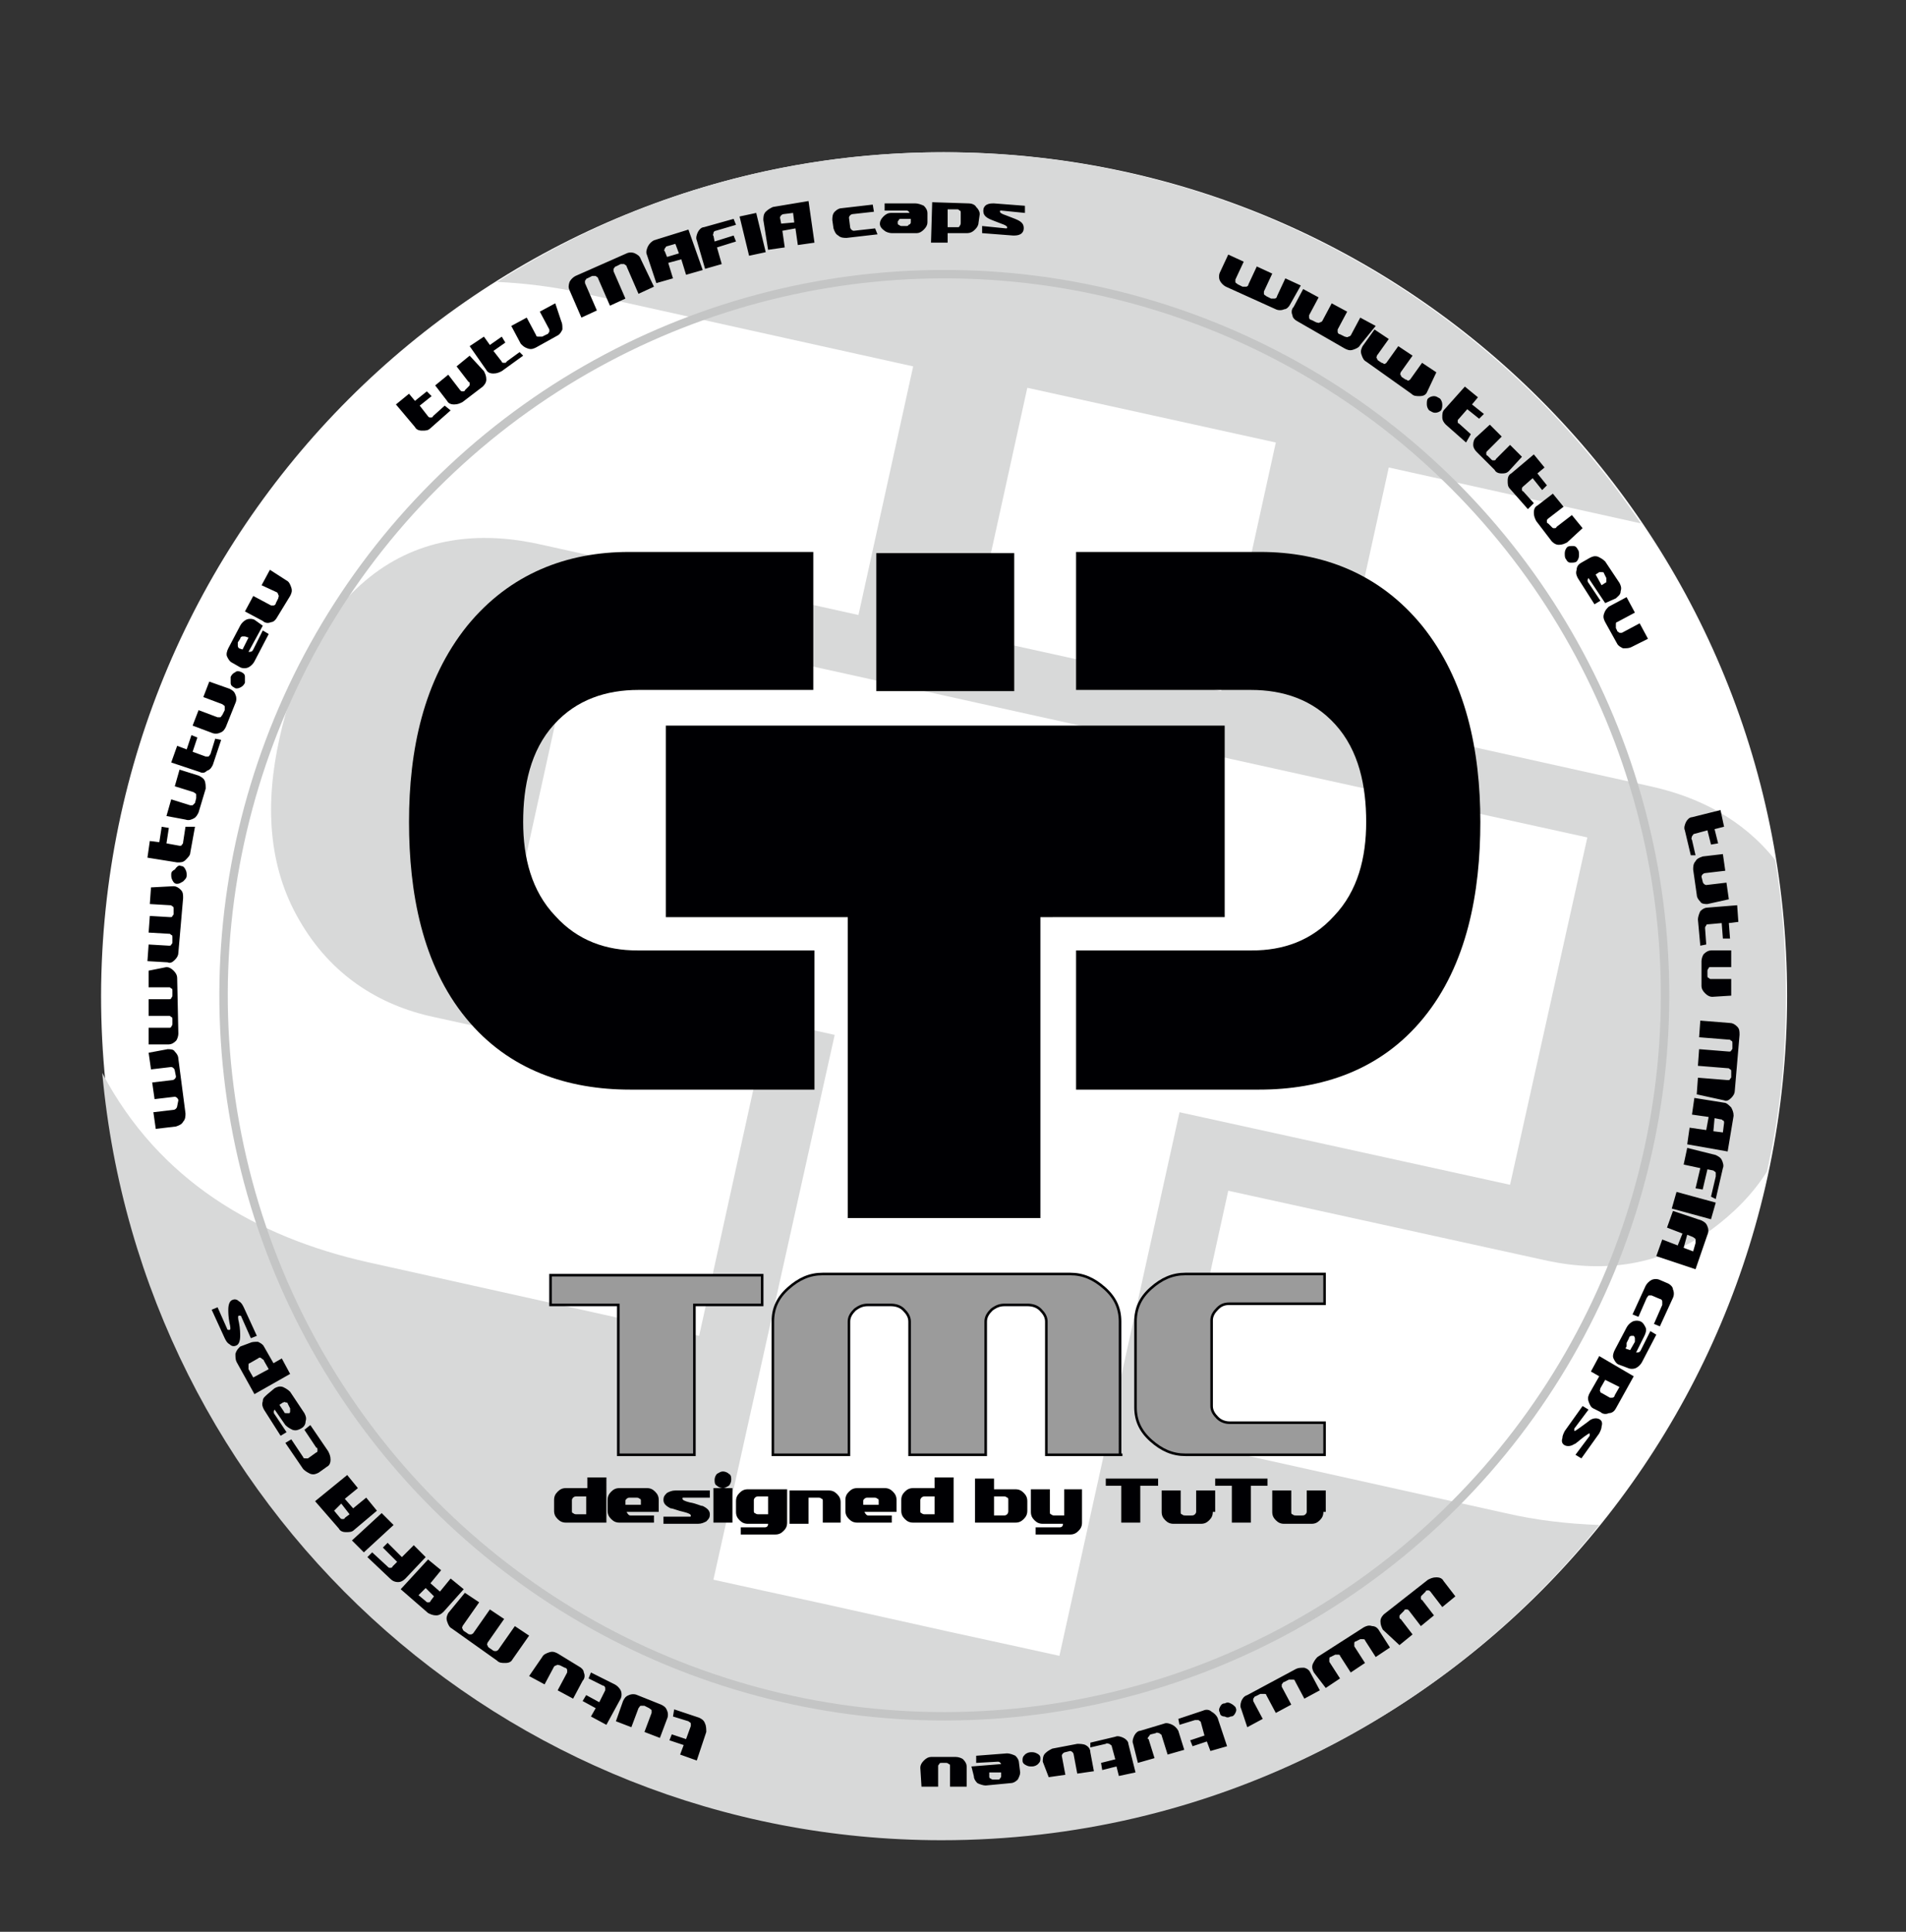 <?xml version="1.0" encoding="utf-8"?>
<!-- Generator: Adobe Illustrator 22.0.1, SVG Export Plug-In . SVG Version: 6.00 Build 0)  -->
<svg version="1.1" id="Layer_1" xmlns="http://www.w3.org/2000/svg" xmlns:xlink="http://www.w3.org/1999/xlink" x="0px" y="0px"
	 viewBox="0 0 160.3 162.4" style="enable-background:new 0 0 160.3 162.4;" xml:space="preserve">
<rect x="0" y="0" width="160.3" height="162.4" fill="#333333" stroke="none"/>
<style type="text/css">
	.st0{fill-rule:evenodd;clip-rule:evenodd;fill:#FFFFFF;}
	.st1{fill-rule:evenodd;clip-rule:evenodd;fill:#D8D9D9;}
	.st2{fill:#000003;}
	.st3{fill:none;stroke:#C4C5C5;stroke-width:0.709;stroke-miterlimit:22.926;}
	.st4{fill-rule:evenodd;clip-rule:evenodd;fill:#000003;}
	.st5{fill:#9B9B9B;}
	.st6{fill:none;stroke:#000003;stroke-width:0.216;stroke-miterlimit:22.926;}
</style>
<g>
	<path class="st0" d="M79.4,12.8c39.1,0,70.9,31.7,70.9,70.9c0,39.1-31.7,70.9-70.9,70.9c-39.1,0-70.9-31.7-70.9-70.9
		C8.6,44.5,40.3,12.8,79.4,12.8"/>
	<path class="st1" d="M107.3,37.2l-20.9-4.6l-4.6,20.9l20.9,4.6L107.3,37.2z M79.3,12.8c24.4,0,46,12.4,58.7,31.2l-21.2-4.7
		l-4.6,20.9l26.6,5.9c4.1,0.9,7.8,2.8,10.5,6.2c0.6,3.7,0.9,7.5,0.9,11.4c0,5.1-0.5,10-1.6,14.8c-1.2,1.9-2.8,3.5-4.7,4.9
		c-4.3,3-8.9,3.6-13.7,2.6l-26.9-5.9l-4.6,20.9l27.9,6.2c2.6,0.6,5.2,0.9,7.9,1c-13,16.2-32.9,26.5-55.3,26.5
		c-37,0-67.3-28.3-70.6-64.5c4.8,9.1,13,13.8,22.3,15.9l27.9,6.2l4.6-20.9l-26.9-5.9c-4.7-1-8.7-3.6-11.3-8.1
		c-2.7-4.6-2.9-9.9-1.7-15.3c1.2-5.5,3.6-10.6,8-13.9c4.3-3.2,9.3-3.5,14.1-2.4l26.6,5.9l4.6-20.9l-28-6.2c-2.3-0.5-4.7-0.8-7-0.9
		C52.8,16.7,65.6,12.8,79.3,12.8z M70.2,87l-27.9-6.2l6.4-29.1l4.1,0.9c25.5,5.6,51,11.3,76.6,16.9l4.1,0.9L127,99.6l-27.8-6.1
		l-10.1,45.7l-4.1-0.9c-7-1.5-13.9-3.1-20.9-4.6l-4.1-0.9L70.2,87z"/>
	<path class="st2" d="M108.5,25.6c-0.1,0.2-0.3,0.4-0.5,0.4c-0.2,0.1-0.5,0.1-0.7,0l-4.2-1.9c-0.2-0.1-0.4-0.3-0.5-0.5
		c-0.1-0.2-0.1-0.5,0-0.7l0.7-1.5l1.3,0.6l-0.7,1.5c0,0.1,0,0.2,0,0.2c0,0.1,0.1,0.1,0.2,0.2l0.4,0.2c0.1,0,0.2,0,0.3,0
		c0.1,0,0.2-0.1,0.2-0.2l0.7-1.5l1.3,0.6l-0.7,1.5c0,0.1,0,0.2,0,0.2c0,0.1,0.1,0.1,0.2,0.2l0.4,0.2c0.1,0,0.2,0,0.3,0
		c0.1,0,0.2-0.1,0.2-0.2l0.7-1.5l1.3,0.6L108.5,25.6z M86.1,19.2c0,0.2-0.1,0.4-0.3,0.5c-0.2,0.1-0.4,0.1-0.6,0.1l-2.6-0.2l0-0.6
		l2,0.2c0.1,0,0.1,0,0.1-0.1c0-0.1-0.2-0.2-0.5-0.3c-0.5-0.2-0.8-0.3-1-0.4c-0.4-0.2-0.5-0.4-0.5-0.7c0-0.2,0.1-0.4,0.3-0.5
		c0.2-0.1,0.4-0.1,0.6-0.1l2.6,0.2l0,0.6l-2-0.2c-0.1,0-0.1,0-0.1,0.1c0,0.1,0.2,0.2,0.5,0.3c0.5,0.2,0.8,0.3,1,0.4
		C86,18.7,86.1,18.9,86.1,19.2z M80.8,18.7l0-0.8c0-0.1,0-0.2-0.1-0.2c-0.1-0.1-0.1-0.1-0.2-0.1l-0.8,0l0,1.5l0.8,0
		c0.1,0,0.2,0,0.2-0.1C80.8,18.9,80.8,18.8,80.8,18.7z M82.3,18.7c0,0.2-0.1,0.4-0.3,0.6c-0.2,0.2-0.4,0.3-0.7,0.3l-1.6,0l0,0.8
		l-1.4,0l0.1-3.4l3.1,0.1c0.2,0,0.5,0.1,0.6,0.3c0.2,0.2,0.3,0.4,0.3,0.6L82.3,18.7z M76.6,18.7l0-0.3l-0.8,0c-0.1,0-0.2,0-0.2,0.1
		c-0.1,0.1-0.1,0.1-0.1,0.2c0,0.1,0,0.2,0.1,0.2c0.1,0.1,0.2,0.1,0.2,0.1l0.4,0c0.1,0,0.2,0,0.2-0.1C76.5,18.9,76.6,18.8,76.6,18.7z
		 M78,18.7c0,0.2-0.1,0.4-0.3,0.6c-0.2,0.2-0.4,0.3-0.6,0.3l-2.1,0c-0.2,0-0.5-0.1-0.6-0.2C74.1,19.2,74,19,74,18.8
		c0-0.2,0.1-0.4,0.3-0.6c0.2-0.2,0.4-0.3,0.6-0.3l1.6,0c-0.1-0.2-0.2-0.2-0.3-0.2l-1.8,0l0-0.6l2.6,0c0.2,0,0.5,0.1,0.7,0.2
		c0.2,0.2,0.3,0.4,0.3,0.6L78,18.7z M73.8,19.7L71.2,20c-0.2,0-0.5,0-0.7-0.2c-0.2-0.1-0.3-0.3-0.4-0.6L70,18.5c0-0.2,0-0.5,0.2-0.7
		c0.2-0.2,0.4-0.3,0.6-0.3l2.6-0.3l0.1,0.6l-1.8,0.2c-0.1,0-0.2,0.1-0.2,0.1c-0.1,0.1-0.1,0.2-0.1,0.2l0.1,0.8
		c0,0.1,0.1,0.2,0.1,0.2c0.1,0.1,0.2,0.1,0.2,0.1l1.8-0.2L73.8,19.7z M66.8,18.7l-0.1-0.8L65.9,18c-0.1,0-0.2,0.1-0.2,0.1
		c-0.1,0.1-0.1,0.2-0.1,0.2l0.1,0.5L66.8,18.7z M68.5,20.4l-1.4,0.2l-0.2-1.4l-1.1,0.2l0.2,1.4l-1.4,0.2l-0.4-2.5
		c0-0.2,0-0.5,0.2-0.7c0.2-0.2,0.4-0.3,0.6-0.4l3-0.5L68.5,20.4z M64.4,21.2L63,21.5l-0.8-3.3l1.4-0.3L64.4,21.2z M61.9,18.9
		l-1.7,0.5c-0.1,0-0.2,0.1-0.2,0.2c0,0.1-0.1,0.2,0,0.2l0.1,0.5l1.6-0.5l0.2,0.5l-1.6,0.5l0.4,1.4l-1.4,0.4l-0.7-2.4
		c-0.1-0.2,0-0.5,0.1-0.7c0.1-0.2,0.3-0.4,0.5-0.4l2.5-0.7L61.9,18.9z M57.1,21.3l-0.3-0.8l-0.7,0.2c-0.1,0-0.1,0.1-0.2,0.2
		c0,0.1-0.1,0.2,0,0.2l0.2,0.5L57.1,21.3z M59.1,22.7l-1.4,0.4l-0.4-1.3l-1.1,0.3l0.4,1.3l-1.4,0.4l-0.8-2.4c-0.1-0.2,0-0.5,0.1-0.7
		c0.1-0.2,0.3-0.4,0.5-0.5l2.9-0.9L59.1,22.7z M55,24.1l-1.3,0.6l-1-2.3c0-0.1-0.1-0.1-0.2-0.2c-0.1,0-0.2,0-0.3,0l-0.4,0.2
		c-0.1,0-0.1,0.1-0.2,0.2c0,0.1,0,0.2,0,0.2l1,2.3l-1.3,0.6l-1-2.3c0-0.1-0.1-0.1-0.2-0.2c-0.1,0-0.2,0-0.3,0l-0.4,0.2
		c-0.1,0-0.1,0.1-0.2,0.2c0,0.1,0,0.2,0,0.2l1,2.3l-1.3,0.6l-1-2.3c-0.1-0.2-0.1-0.4,0-0.7c0.1-0.2,0.3-0.4,0.5-0.5l4.3-1.9
		c0.2-0.1,0.5-0.1,0.7,0c0.2,0.1,0.4,0.2,0.5,0.5L55,24.1z M47.2,27c0.1,0.2,0.1,0.4,0.1,0.7c-0.1,0.2-0.2,0.4-0.4,0.5l-1.8,1
		c-0.2,0.1-0.4,0.2-0.7,0.1c-0.3-0.1-0.4-0.2-0.6-0.4l-0.8-1.5l1.3-0.7l0.8,1.5c0,0.1,0.1,0.1,0.2,0.1c0.1,0,0.2,0,0.3,0l0.4-0.2
		c0.1,0,0.1-0.1,0.2-0.2c0-0.1,0-0.2,0-0.2l-0.8-1.5l1.3-0.7L47.2,27z M44,29.9l-1.8,1.3c-0.2,0.1-0.4,0.2-0.7,0.2
		c-0.3,0-0.5-0.1-0.6-0.3l-1.4-2l1.2-0.8l0.5,0.7l1-0.7l0.3,0.5l-1,0.7l0.7,0.9c0,0.1,0.1,0.1,0.2,0.1c0.1,0,0.2,0,0.2-0.1l1.1-0.8
		L44,29.9z M40.7,31.2c0.1,0.2,0.2,0.4,0.2,0.7c0,0.3-0.2,0.5-0.3,0.6l-1.7,1.3c-0.2,0.1-0.4,0.2-0.7,0.2c-0.3,0-0.5-0.1-0.6-0.3
		l-1-1.3l1.1-0.9l1,1.3c0.1,0.1,0.1,0.1,0.2,0.1c0.1,0,0.2,0,0.2-0.1l0.3-0.3c0.1-0.1,0.1-0.1,0.1-0.2c0-0.1,0-0.2-0.1-0.2l-1-1.3
		l1.1-0.9L40.7,31.2z M37.9,34.5L36.2,36c-0.2,0.2-0.4,0.2-0.7,0.2c-0.3,0-0.5-0.1-0.6-0.3L33.3,34l1.1-0.9l0.5,0.6l1-0.8l0.4,0.4
		l-1,0.8L36,35c0.1,0.1,0.1,0.1,0.2,0.1c0.1,0,0.2,0,0.2-0.1l1-0.9L37.9,34.5z M24.1,48.8c0.2,0.1,0.3,0.3,0.4,0.6
		c0.1,0.3,0,0.5-0.1,0.7l-1.1,1.8c-0.1,0.2-0.3,0.4-0.5,0.4c-0.2,0.1-0.5,0.1-0.7-0.1l-1.5-0.8l0.7-1.3l1.5,0.8c0.1,0,0.2,0,0.2,0
		c0.1,0,0.2-0.1,0.2-0.2l0.2-0.4c0-0.1,0.1-0.2,0-0.3c0-0.1-0.1-0.2-0.1-0.2L22,49.2l0.7-1.3L24.1,48.8z M20.9,53.6l-0.3-0.1
		c-0.1,0-0.2,0-0.2,0c-0.1,0-0.2,0.1-0.2,0.2L20,54c0,0.1,0,0.2,0,0.3c0,0.1,0.1,0.2,0.1,0.2l0.3,0.1L20.9,53.6z M22.1,52.6
		l-1.2,2.2c0.2,0,0.3,0,0.4-0.2l0.8-1.6l0.5,0.3l-1.2,2.3c-0.1,0.2-0.3,0.4-0.5,0.5c-0.2,0.1-0.5,0.1-0.7,0l-0.7-0.4
		c-0.2-0.1-0.3-0.3-0.4-0.5c-0.1-0.2,0-0.5,0.1-0.7l1-1.9c0.1-0.2,0.3-0.4,0.5-0.5c0.2-0.1,0.5-0.1,0.7,0L22.1,52.6z M20.3,56.5
		c0.2,0.1,0.3,0.2,0.3,0.4c0,0.2,0,0.4,0,0.5c-0.1,0.2-0.2,0.3-0.4,0.4c-0.2,0.1-0.4,0.1-0.5,0c-0.2-0.1-0.3-0.2-0.3-0.4
		c0-0.2,0-0.4,0-0.5c0.1-0.2,0.2-0.3,0.4-0.4C19.9,56.4,20.1,56.4,20.3,56.5z M19.3,57.9c0.2,0.1,0.4,0.2,0.5,0.5
		c0.1,0.2,0.1,0.5,0,0.7l-0.8,2c-0.1,0.2-0.2,0.4-0.5,0.5c-0.2,0.1-0.5,0.1-0.7,0l-1.6-0.6l0.5-1.3l1.6,0.6c0.1,0,0.2,0,0.2,0
		c0.1,0,0.1-0.1,0.2-0.2l0.2-0.4c0-0.1,0-0.2,0-0.3c0-0.1-0.1-0.1-0.2-0.2l-1.6-0.6l0.5-1.3L19.3,57.9z M18.6,62.2l-0.7,2.1
		c-0.1,0.2-0.2,0.4-0.5,0.5C17.2,65,17,65,16.8,64.9l-2.4-0.8l0.5-1.4l0.8,0.3l0.4-1.2l0.5,0.2l-0.4,1.2l1.1,0.4c0.1,0,0.2,0,0.2,0
		c0.1,0,0.1-0.1,0.2-0.2l0.4-1.3L18.6,62.2z M16.7,65.2c0.2,0.1,0.4,0.2,0.5,0.4c0.1,0.2,0.1,0.5,0.1,0.7l-0.6,2
		c-0.1,0.2-0.2,0.4-0.4,0.5c-0.2,0.1-0.4,0.2-0.7,0.1L14,68.6l0.4-1.4l1.6,0.5c0.1,0,0.2,0,0.2,0c0.1-0.1,0.1-0.1,0.2-0.2l0.1-0.4
		c0-0.1,0-0.2,0-0.3c0-0.1-0.1-0.1-0.2-0.2l-1.6-0.5l0.4-1.4L16.7,65.2z M16.4,69.5l-0.4,2.2c0,0.2-0.2,0.4-0.4,0.6
		c-0.2,0.2-0.4,0.2-0.7,0.2l-2.5-0.4l0.2-1.4l0.8,0.1l0.2-1.3l0.6,0.1l-0.2,1.3l1.1,0.2c0.1,0,0.2,0,0.2-0.1
		c0.1-0.1,0.1-0.1,0.1-0.2l0.2-1.3L16.4,69.5z M15.2,72.8c0.2,0,0.3,0.1,0.4,0.3c0.1,0.2,0.1,0.3,0.1,0.5c0,0.2-0.1,0.3-0.3,0.5
		c-0.2,0.1-0.3,0.2-0.5,0.2c-0.2,0-0.3-0.1-0.4-0.3c-0.1-0.2-0.1-0.3-0.1-0.5c0-0.2,0.1-0.3,0.3-0.4C14.9,72.8,15.1,72.7,15.2,72.8z
		 M14.6,74.5c0.2,0,0.4,0.1,0.6,0.3c0.2,0.2,0.2,0.4,0.2,0.7L15,80.1c0,0.2-0.1,0.4-0.3,0.6c-0.2,0.2-0.4,0.3-0.6,0.2l-1.7-0.1
		l0.1-1.4l1.7,0.1c0.1,0,0.2,0,0.2-0.1c0.1-0.1,0.1-0.1,0.1-0.2l0-0.4c0-0.1,0-0.2-0.1-0.2c-0.1-0.1-0.1-0.1-0.2-0.1l-1.7-0.1
		l0.1-1.4l1.7,0.1c0.1,0,0.2,0,0.2-0.1c0.1-0.1,0.1-0.1,0.1-0.2l0-0.4c0-0.1,0-0.2-0.1-0.2c-0.1-0.1-0.1-0.1-0.2-0.1l-1.7-0.1
		l0.1-1.4L14.6,74.5z M14,81.3c0.2,0,0.4,0.1,0.6,0.3c0.2,0.2,0.3,0.4,0.3,0.6l0.1,4.7c0,0.2-0.1,0.5-0.2,0.6
		c-0.2,0.2-0.4,0.3-0.6,0.3l-1.7,0l0-1.4l1.7,0c0.1,0,0.2,0,0.2-0.1c0.1-0.1,0.1-0.2,0.1-0.2l0-0.4c0-0.1,0-0.2-0.1-0.2
		c-0.1-0.1-0.1-0.1-0.2-0.1l-1.7,0l0-1.4l1.7,0c0.1,0,0.2,0,0.2-0.1c0.1-0.1,0.1-0.2,0.1-0.2l0-0.4c0-0.1,0-0.2-0.1-0.2
		c-0.1-0.1-0.1-0.1-0.2-0.1l-1.7,0l0-1.4L14,81.3z M14.1,88.2c0.2,0,0.5,0,0.6,0.2c0.2,0.2,0.3,0.4,0.3,0.6l0.6,4.6
		c0,0.2,0,0.5-0.2,0.7c-0.1,0.2-0.3,0.3-0.6,0.4l-1.7,0.2l-0.2-1.4l1.7-0.2c0.1,0,0.2-0.1,0.2-0.1c0.1-0.1,0.1-0.2,0.1-0.2L15,92.5
		c0-0.1-0.1-0.2-0.1-0.2c-0.1-0.1-0.2-0.1-0.2-0.1L13,92.4L12.8,91l1.7-0.2c0.1,0,0.2-0.1,0.2-0.1c0.1-0.1,0.1-0.2,0.1-0.2L14.7,90
		c0-0.1-0.1-0.2-0.1-0.2c-0.1-0.1-0.2-0.1-0.2-0.1l-1.7,0.2l-0.2-1.4L14.1,88.2z M19.5,109.3c0.2-0.1,0.4-0.1,0.6,0.1
		c0.2,0.1,0.3,0.3,0.4,0.5l1.1,2.4l-0.5,0.2l-0.8-1.8c0-0.1-0.1-0.1-0.2-0.1c-0.1,0-0.1,0.2,0,0.6c0.1,0.5,0.1,0.9,0.1,1.1
		c0,0.4-0.1,0.7-0.3,0.8c-0.2,0.1-0.4,0.1-0.6-0.1c-0.2-0.1-0.3-0.3-0.4-0.5l-1.1-2.4l0.5-0.2l0.8,1.8c0,0.1,0.1,0.1,0.2,0.1
		c0.1,0,0.1-0.2,0-0.6c-0.1-0.5-0.1-0.9-0.1-1.1C19.2,109.7,19.3,109.4,19.5,109.3z M21.7,114.2l-0.7,0.4c-0.1,0-0.1,0.1-0.1,0.2
		c0,0.1,0,0.2,0,0.3l0.4,0.7l1.3-0.7l-0.4-0.7c0-0.1-0.1-0.1-0.2-0.2C21.9,114.1,21.8,114.1,21.7,114.2z M21,112.9
		c0.2-0.1,0.4-0.1,0.7-0.1c0.2,0.1,0.4,0.2,0.5,0.4l0.8,1.4l0.7-0.4l0.7,1.3l-3,1.7l-1.5-2.7c-0.1-0.2-0.1-0.4-0.1-0.7
		c0.1-0.3,0.2-0.4,0.4-0.6L21,112.9z M23.8,117.9l-0.3,0.2l0.4,0.6c0,0.1,0.1,0.1,0.2,0.1c0.1,0,0.2,0,0.2,0c0.1,0,0.1-0.1,0.1-0.2
		c0-0.1,0-0.2,0-0.2l-0.2-0.4c0-0.1-0.1-0.1-0.2-0.1C24,117.8,23.9,117.9,23.8,117.9z M23.1,116.7c0.2-0.1,0.4-0.2,0.7-0.1
		c0.2,0.1,0.4,0.2,0.6,0.4l1.2,1.8c0.1,0.2,0.2,0.4,0.1,0.7c0,0.3-0.2,0.5-0.4,0.6c-0.2,0.1-0.4,0.2-0.7,0.1
		c-0.2-0.1-0.4-0.2-0.6-0.4l-0.9-1.3c-0.1,0.1-0.1,0.3,0,0.4l1,1.5l-0.5,0.3l-1.4-2.2c-0.1-0.2-0.2-0.4-0.1-0.7
		c0-0.3,0.2-0.4,0.4-0.6L23.1,116.7z M26.1,119.8l1.5,2.2c0.1,0.2,0.2,0.4,0.2,0.7c0,0.3-0.1,0.5-0.3,0.6l-0.7,0.5
		c-0.2,0.1-0.4,0.2-0.7,0.1c-0.2-0.1-0.4-0.2-0.6-0.4l-1.5-2.2l0.5-0.3l1,1.5c0,0.1,0.1,0.1,0.2,0.1c0.1,0,0.2,0,0.2,0l0.7-0.5
		c0.1,0,0.1-0.1,0.1-0.2c0-0.1,0-0.2-0.1-0.2l-1-1.5L26.1,119.8z M28.7,126.4l-0.6,0.6l0.5,0.6c0.1,0.1,0.1,0.1,0.2,0.1
		c0.1,0,0.2,0,0.2-0.1l0.4-0.3L28.7,126.4z M29.2,124l0.9,1.1l-1.1,0.9l0.7,0.8l1.1-0.9l0.9,1.1l-1.9,1.6c-0.2,0.2-0.4,0.2-0.7,0.2
		c-0.3,0-0.5-0.1-0.6-0.3l-2-2.3L29.2,124z M32.1,127.2l1,1l-2.5,2.3l-1-1L32.1,127.2z M31.3,130.5l1.3,1.2c0.1,0.1,0.1,0.1,0.2,0.1
		c0.1,0,0.2,0,0.2-0.1l0.4-0.4l-1.2-1.2l0.4-0.4l1.2,1.2l1-1l1,1l-1.7,1.8c-0.2,0.2-0.4,0.3-0.6,0.3c-0.3,0-0.5-0.1-0.7-0.3
		l-1.9-1.8L31.3,130.5z M35.8,133.5l-0.6,0.6l0.6,0.5c0.1,0.1,0.1,0.1,0.2,0.1c0.1,0,0.2,0,0.2-0.1l0.3-0.4L35.8,133.5z M36,131.1
		l1.1,0.9l-0.9,1.1l0.8,0.7l0.9-1.1l1.1,0.9l-1.7,1.9c-0.2,0.2-0.4,0.3-0.6,0.3c-0.3,0-0.5-0.1-0.7-0.2l-2.3-2L36,131.1z
		 M39.1,133.9l1.2,0.8l-1.4,2c0,0.1-0.1,0.2,0,0.2c0,0.1,0.1,0.2,0.1,0.2l0.3,0.2c0.1,0.1,0.2,0.1,0.3,0.1c0.1,0,0.2-0.1,0.2-0.1
		l1.4-2l1.2,0.8l-1.4,2c0,0.1-0.1,0.2,0,0.2c0,0.1,0.1,0.2,0.1,0.2l0.3,0.2c0.1,0.1,0.2,0.1,0.3,0.1c0.1,0,0.2-0.1,0.2-0.1l1.4-2
		l1.2,0.8l-1.4,2c-0.1,0.2-0.3,0.3-0.6,0.3c-0.3,0-0.5,0-0.7-0.2l-3.8-2.7c-0.2-0.1-0.3-0.3-0.4-0.6c-0.1-0.3,0-0.5,0.1-0.7
		L39.1,133.9z M45.6,139.3c0.1-0.2,0.3-0.3,0.6-0.4c0.3-0.1,0.5,0,0.7,0.1l1.8,1.1c0.2,0.1,0.4,0.3,0.4,0.5c0.1,0.2,0.1,0.5-0.1,0.7
		l-0.8,1.5l-1.3-0.7l0.8-1.5c0-0.1,0-0.2,0-0.2c0-0.1-0.1-0.2-0.2-0.2l-0.4-0.2c-0.1,0-0.2-0.1-0.3,0c-0.1,0-0.2,0.1-0.2,0.1
		l-0.8,1.5l-1.3-0.7L45.6,139.3z M49.7,140.6l2,1c0.2,0.1,0.4,0.3,0.5,0.5c0.1,0.2,0.1,0.5,0,0.7l-1.2,2.2l-1.3-0.7l0.4-0.7
		l-1.1-0.6l0.3-0.5l1.1,0.6l0.5-1c0-0.1,0-0.2,0-0.2c0-0.1-0.1-0.2-0.2-0.2l-1.2-0.6L49.7,140.6z M52.4,143c0.1-0.2,0.2-0.4,0.5-0.5
		c0.2-0.1,0.5-0.1,0.7,0l2,0.8c0.2,0.1,0.4,0.2,0.5,0.5c0.1,0.2,0.1,0.5,0,0.7l-0.6,1.6l-1.3-0.5l0.6-1.6c0-0.1,0-0.2,0-0.2
		c0-0.1-0.1-0.1-0.2-0.2l-0.4-0.2c-0.1,0-0.2,0-0.3,0c-0.1,0-0.1,0.1-0.2,0.2l-0.6,1.6l-1.3-0.5L52.4,143z M56.7,143.7l2.1,0.7
		c0.2,0.1,0.4,0.2,0.5,0.5c0.1,0.2,0.1,0.5,0.1,0.7l-0.8,2.4l-1.4-0.5l0.3-0.8l-1.2-0.4l0.2-0.5l1.2,0.4l0.4-1.1c0-0.1,0-0.2,0-0.2
		c0-0.1-0.1-0.1-0.2-0.2l-1.3-0.4L56.7,143.7z M77.4,148.6c0-0.2,0.1-0.4,0.3-0.6c0.2-0.2,0.4-0.3,0.6-0.3l2.1,0
		c0.2,0,0.5,0.1,0.6,0.2c0.2,0.2,0.3,0.4,0.3,0.6l0,1.7l-1.4,0l0-1.7c0-0.1,0-0.2-0.1-0.2c-0.1-0.1-0.2-0.1-0.2-0.1l-0.4,0
		c-0.1,0-0.2,0-0.2,0.1c-0.1,0.1-0.1,0.1-0.1,0.2l0,1.7l-1.4,0L77.4,148.6z M83.2,149l0,0.3c0,0.1,0,0.2,0.1,0.2
		c0.1,0.1,0.2,0.1,0.2,0.1l0.4,0c0.1,0,0.2,0,0.2-0.1c0.1-0.1,0.1-0.1,0.1-0.2l0-0.3L83.2,149z M81.7,148.5l2.5-0.2
		c-0.1-0.2-0.2-0.2-0.3-0.2l-1.8,0.1l0-0.6l2.6-0.2c0.2,0,0.5,0.1,0.7,0.2c0.2,0.2,0.3,0.4,0.3,0.6l0.1,0.8c0,0.2-0.1,0.4-0.2,0.6
		c-0.2,0.2-0.4,0.3-0.6,0.3l-2.1,0.2c-0.2,0-0.5-0.1-0.7-0.2c-0.2-0.2-0.3-0.4-0.3-0.6L81.7,148.5z M86,148c0-0.2,0-0.3,0.2-0.5
		c0.1-0.1,0.3-0.2,0.5-0.2c0.2,0,0.3,0,0.5,0.1c0.2,0.1,0.3,0.2,0.3,0.4c0,0.2,0,0.3-0.2,0.5c-0.1,0.1-0.3,0.2-0.5,0.2
		c-0.2,0-0.3,0-0.5-0.1C86.1,148.3,86,148.2,86,148z M87.7,148.1c0-0.2,0-0.5,0.2-0.7c0.2-0.2,0.4-0.3,0.6-0.4l2.1-0.4
		c0.2,0,0.5,0,0.7,0.1c0.2,0.1,0.4,0.3,0.4,0.6l0.3,1.6l-1.4,0.2l-0.3-1.6c0-0.1-0.1-0.2-0.1-0.2c-0.1-0.1-0.2-0.1-0.2-0.1l-0.4,0.1
		c-0.1,0-0.2,0.1-0.2,0.1c-0.1,0.1-0.1,0.2-0.1,0.2l0.3,1.6l-1.4,0.2L87.7,148.1z M91.7,146.5l2.1-0.5c0.2-0.1,0.5,0,0.7,0.1
		c0.2,0.1,0.4,0.3,0.4,0.5l0.6,2.4l-1.4,0.3l-0.2-0.8l-1.2,0.3l-0.1-0.6l1.2-0.3l-0.3-1.1c0-0.1-0.1-0.1-0.2-0.2
		c-0.1,0-0.2-0.1-0.3,0l-1.3,0.3L91.7,146.5z M95.3,146.6c-0.1-0.2,0-0.5,0.1-0.7c0.1-0.2,0.3-0.4,0.5-0.4l2-0.6
		c0.2-0.1,0.5,0,0.7,0.1c0.2,0.1,0.4,0.3,0.5,0.5l0.5,1.6l-1.4,0.4l-0.5-1.6c0-0.1-0.1-0.1-0.2-0.2c-0.1,0-0.2-0.1-0.3,0l-0.4,0.1
		c-0.1,0-0.1,0.1-0.2,0.2c-0.1,0.1-0.1,0.2,0,0.2l0.5,1.6l-1.4,0.4L95.3,146.6z M99.1,144.5l2.1-0.7c0.2-0.1,0.5-0.1,0.7,0.1
		c0.2,0.1,0.4,0.3,0.5,0.5l0.8,2.4l-1.4,0.4l-0.3-0.8l-1.2,0.4l-0.2-0.5l1.2-0.4l-0.3-1.1c0-0.1-0.1-0.1-0.2-0.2c-0.1,0-0.2,0-0.3,0
		l-1.3,0.4L99.1,144.5z M102.6,144c-0.1-0.2-0.1-0.3,0-0.5c0.1-0.2,0.2-0.3,0.4-0.3c0.2-0.1,0.3-0.1,0.5,0c0.2,0.1,0.3,0.2,0.4,0.3
		c0.1,0.2,0.1,0.3,0,0.5c-0.1,0.2-0.2,0.3-0.4,0.3c-0.2,0.1-0.3,0.1-0.5,0C102.8,144.3,102.6,144.2,102.6,144z M104.4,143.7
		c-0.1-0.2-0.1-0.4,0-0.7c0.1-0.2,0.2-0.4,0.5-0.5l4.1-2.2c0.2-0.1,0.4-0.1,0.7-0.1c0.3,0.1,0.4,0.2,0.5,0.4l0.8,1.5l-1.3,0.7
		l-0.8-1.5c0-0.1-0.1-0.1-0.2-0.1c-0.1,0-0.2,0-0.3,0l-0.4,0.2c-0.1,0-0.1,0.1-0.2,0.2c0,0.1,0,0.2,0,0.2l0.8,1.5l-1.3,0.7l-0.8-1.5
		c0-0.1-0.1-0.1-0.2-0.1c-0.1,0-0.2,0-0.3,0l-0.4,0.2c-0.1,0-0.1,0.1-0.2,0.2c0,0.1,0,0.2,0,0.2l0.8,1.5l-1.3,0.7L104.4,143.7z
		 M110.5,140.6c-0.1-0.2-0.2-0.4-0.1-0.7c0.1-0.2,0.2-0.4,0.4-0.6l3.9-2.5c0.2-0.1,0.4-0.2,0.7-0.1c0.3,0,0.5,0.2,0.6,0.4l0.9,1.4
		l-1.2,0.8l-0.9-1.4c0-0.1-0.1-0.1-0.2-0.1c-0.1,0-0.2,0-0.2,0L114,138c-0.1,0-0.1,0.1-0.1,0.2c0,0.1,0,0.2,0,0.2l0.9,1.4l-1.2,0.8
		l-0.9-1.4c0-0.1-0.1-0.1-0.2-0.1c-0.1,0-0.2,0-0.2,0l-0.4,0.2c-0.1,0-0.1,0.1-0.1,0.2c0,0.1,0,0.2,0,0.2l0.9,1.4l-1.2,0.8
		L110.5,140.6z M116.3,137c-0.1-0.2-0.2-0.4-0.2-0.7c0-0.3,0.2-0.5,0.3-0.6l3.7-2.9c0.2-0.1,0.4-0.2,0.7-0.2c0.3,0,0.5,0.1,0.6,0.3
		l1,1.3l-1.1,0.9l-1-1.3c-0.1-0.1-0.1-0.1-0.2-0.1c-0.1,0-0.2,0-0.2,0.1l-0.3,0.3c-0.1,0.1-0.1,0.1-0.1,0.2c0,0.1,0,0.2,0.1,0.2
		l1,1.3l-1.1,0.9l-1-1.3c-0.1-0.1-0.1-0.1-0.2-0.1c-0.1,0-0.2,0-0.2,0.1l-0.3,0.3c-0.1,0.1-0.1,0.1-0.1,0.2c0,0.1,0,0.2,0.1,0.2
		l1,1.3l-1.1,0.9L116.3,137z M131.6,121.5c-0.2-0.1-0.3-0.3-0.2-0.6c0-0.2,0.1-0.4,0.2-0.6l1.5-2.1l0.5,0.3l-1.2,1.6
		c0,0.1,0,0.1,0,0.2c0.1,0,0.2-0.1,0.5-0.3c0.4-0.3,0.7-0.5,0.8-0.6c0.3-0.2,0.6-0.2,0.8-0.1c0.2,0.1,0.3,0.3,0.2,0.6
		c0,0.2-0.1,0.4-0.2,0.6l-1.5,2.1l-0.5-0.3l1.2-1.6c0-0.1,0-0.1,0-0.2c-0.1,0-0.2,0.1-0.5,0.3c-0.4,0.3-0.7,0.6-0.8,0.6
		C132.1,121.6,131.8,121.6,131.6,121.5z M134.7,117.1l0.7,0.4c0.1,0,0.2,0,0.2,0c0.1,0,0.2-0.1,0.2-0.2l0.4-0.7L135,116l-0.4,0.7
		c0,0.1-0.1,0.2,0,0.3C134.6,117,134.6,117.1,134.7,117.1z M134,118.4c-0.2-0.1-0.3-0.3-0.4-0.6c-0.1-0.3,0-0.5,0.1-0.7l0.8-1.4
		l-0.7-0.4l0.7-1.3l2.9,1.7l-1.5,2.7c-0.1,0.2-0.3,0.4-0.6,0.4c-0.2,0.1-0.5,0.1-0.7-0.1L134,118.4z M136.8,113.4l0.3,0.1l0.4-0.7
		c0-0.1,0-0.2,0-0.3c0-0.1-0.1-0.2-0.1-0.2c-0.1,0-0.2,0-0.2,0c-0.1,0-0.2,0.1-0.2,0.2l-0.2,0.4c0,0.1,0,0.2,0,0.3
		C136.7,113.3,136.7,113.4,136.8,113.4z M136.1,114.7c-0.2-0.1-0.3-0.3-0.4-0.5c-0.1-0.2,0-0.5,0.1-0.7l1-1.9
		c0.1-0.2,0.3-0.4,0.5-0.5c0.2-0.1,0.5-0.1,0.7,0c0.2,0.1,0.3,0.3,0.4,0.5c0.1,0.2,0,0.5-0.1,0.7l-0.7,1.4c0.2,0,0.3,0,0.4-0.2
		l0.8-1.6l0.5,0.3l-1.2,2.3c-0.1,0.2-0.3,0.4-0.5,0.5c-0.2,0.1-0.5,0.1-0.7,0L136.1,114.7z M137.3,110.5l1.1-2.4
		c0.1-0.2,0.3-0.4,0.5-0.5c0.2-0.1,0.5-0.1,0.7,0l0.7,0.3c0.2,0.1,0.4,0.3,0.4,0.5c0.1,0.2,0.1,0.5,0,0.7l-1.1,2.4l-0.5-0.2l0.7-1.6
		c0-0.1,0-0.2,0-0.3c0-0.1-0.1-0.2-0.2-0.2l-0.7-0.3c-0.1,0-0.2,0-0.2,0c-0.1,0-0.1,0.1-0.2,0.2l-0.7,1.6L137.3,110.5z M141.6,104.9
		l0.8,0.3l0.2-0.7c0-0.1,0-0.2,0-0.3c0-0.1-0.1-0.1-0.2-0.2l-0.5-0.2L141.6,104.9z M139.3,105.6l0.5-1.4l1.3,0.5l0.4-1l-1.3-0.5
		l0.5-1.4l2.4,0.8c0.2,0.1,0.4,0.2,0.5,0.5c0.1,0.2,0.1,0.5,0,0.7l-1,2.9L139.3,105.6z M140.6,101.6l0.4-1.4l3.3,0.9l-0.4,1.4
		L140.6,101.6z M143.9,100.6l0.4-1.7c0-0.1,0-0.2,0-0.3c0-0.1-0.1-0.1-0.2-0.2l-0.5-0.1l-0.4,1.7l-0.6-0.1l0.4-1.7l-1.4-0.3l0.3-1.4
		l2.4,0.6c0.2,0.1,0.4,0.2,0.5,0.4c0.1,0.2,0.2,0.5,0.1,0.7l-0.6,2.6L143.9,100.6z M144.1,95.1l0.8,0.1l0.1-0.8c0-0.1,0-0.2-0.1-0.2
		c-0.1-0.1-0.1-0.1-0.2-0.1l-0.5-0.1L144.1,95.1z M141.9,96.2l0.2-1.4l1.4,0.2l0.2-1.1l-1.4-0.2l0.2-1.4l2.5,0.4
		c0.2,0,0.4,0.2,0.6,0.4c0.1,0.2,0.2,0.4,0.2,0.7l-0.5,3L141.9,96.2z M142.7,92l0.1-1.4l2.5,0.2c0.1,0,0.2,0,0.2-0.1
		c0.1-0.1,0.1-0.1,0.1-0.2l0-0.4c0-0.1,0-0.2-0.1-0.2c-0.1-0.1-0.1-0.1-0.2-0.1l-2.5-0.2l0.1-1.4l2.5,0.2c0.1,0,0.2,0,0.2-0.1
		c0.1-0.1,0.1-0.1,0.1-0.2l0-0.4c0-0.1,0-0.2-0.1-0.2c-0.1-0.1-0.1-0.1-0.2-0.1l-2.5-0.2l0.1-1.4l2.5,0.2c0.2,0,0.4,0.1,0.6,0.3
		c0.2,0.2,0.2,0.4,0.2,0.7l-0.4,4.7c0,0.2-0.1,0.4-0.3,0.6c-0.2,0.2-0.4,0.3-0.6,0.2L142.7,92z M144,83.8c-0.2,0-0.4-0.1-0.6-0.3
		c-0.2-0.2-0.3-0.4-0.3-0.6l0-2.1c0-0.2,0.1-0.5,0.2-0.6c0.2-0.2,0.4-0.3,0.6-0.3l1.7,0l0,1.4l-1.7,0c-0.1,0-0.2,0-0.2,0.1
		c-0.1,0.1-0.1,0.2-0.1,0.2l0,0.4c0,0.1,0,0.2,0.1,0.2c0.1,0.1,0.1,0.1,0.2,0.1l1.7,0l0,1.4L144,83.8z M143,79.5l-0.2-2.2
		c0-0.2,0.1-0.5,0.2-0.7c0.2-0.2,0.4-0.3,0.6-0.3l2.5-0.2l0.1,1.4l-0.8,0.1l0.1,1.3l-0.6,0l-0.1-1.3l-1.1,0.1c-0.1,0-0.2,0-0.2,0.1
		c-0.1,0.1-0.1,0.2-0.1,0.2l0.1,1.4L143,79.5z M143.6,76c-0.2,0-0.5,0-0.6-0.2c-0.2-0.2-0.3-0.4-0.3-0.6l-0.3-2.1
		c0-0.2,0-0.5,0.2-0.7c0.1-0.2,0.3-0.3,0.6-0.4l1.7-0.2l0.2,1.4l-1.7,0.2c-0.1,0-0.2,0.1-0.2,0.1c-0.1,0.1-0.1,0.2-0.1,0.2l0.1,0.4
		c0,0.1,0.1,0.2,0.1,0.2c0.1,0.1,0.2,0.1,0.2,0.1l1.7-0.2l0.2,1.4L143.6,76z M137.2,54.4c-0.2,0.1-0.4,0.1-0.7,0.1
		c-0.2-0.1-0.4-0.2-0.5-0.4l-1-1.8c-0.1-0.2-0.2-0.4-0.1-0.7c0.1-0.3,0.2-0.4,0.4-0.6l1.5-0.8l0.7,1.3l-1.5,0.8
		c-0.1,0-0.1,0.1-0.1,0.2c0,0.1,0,0.2,0,0.3L136,53c0,0.1,0.1,0.1,0.2,0.2c0.1,0,0.2,0,0.2,0l1.5-0.8l0.7,1.3L137.2,54.4z
		 M134.7,49.2L135,49c0.1,0,0.1-0.1,0.1-0.2c0-0.1,0-0.2,0-0.2l-0.2-0.4c0-0.1-0.1-0.1-0.2-0.1c-0.1,0-0.2,0-0.2,0l-0.3,0.2
		L134.7,49.2z M135,50.7l-1.4-2.1c-0.1,0.1-0.1,0.3,0,0.4l1,1.5l-0.5,0.3l-1.4-2.2c-0.1-0.2-0.2-0.4-0.1-0.7c0-0.3,0.2-0.5,0.4-0.6
		l0.7-0.4c0.2-0.1,0.4-0.2,0.7-0.1c0.2,0.1,0.4,0.2,0.6,0.4l1.2,1.8c0.1,0.2,0.2,0.4,0.1,0.7c0,0.3-0.2,0.4-0.4,0.6L135,50.7z
		 M132.6,47.2c-0.1,0.1-0.3,0.1-0.5,0.1c-0.2,0-0.3-0.1-0.4-0.3c-0.1-0.1-0.1-0.3-0.1-0.5c0-0.2,0.1-0.4,0.2-0.5
		c0.1-0.1,0.3-0.1,0.5-0.1c0.2,0,0.3,0.1,0.4,0.3c0.1,0.1,0.1,0.3,0.1,0.5C132.8,46.9,132.7,47.1,132.6,47.2z M131.8,45.6
		c-0.2,0.1-0.4,0.2-0.7,0.2c-0.3,0-0.5-0.2-0.6-0.3l-1.3-1.7c-0.1-0.2-0.2-0.4-0.2-0.7c0-0.3,0.1-0.5,0.3-0.6l1.3-1l0.9,1.1l-1.3,1
		c-0.1,0.1-0.1,0.1-0.1,0.2c0,0.1,0,0.2,0.1,0.2l0.3,0.3c0.1,0.1,0.1,0.1,0.2,0.1c0.1,0,0.2,0,0.2-0.1l1.3-1l0.9,1.1L131.8,45.6z
		 M128.5,42.8l-1.5-1.7c-0.2-0.2-0.2-0.4-0.2-0.7c0-0.3,0.1-0.5,0.3-0.6l1.9-1.6l0.9,1.1l-0.6,0.5l0.8,1l-0.4,0.4l-0.8-1l-0.8,0.7
		c-0.1,0.1-0.1,0.1-0.1,0.2c0,0.1,0,0.2,0.1,0.2l0.9,1L128.5,42.8z M126.9,39.6c-0.2,0.2-0.4,0.2-0.6,0.2c-0.3,0-0.5-0.1-0.6-0.3
		l-1.5-1.5c-0.2-0.2-0.3-0.4-0.3-0.6c0-0.3,0.1-0.5,0.2-0.6l1.2-1.1l1,1l-1.2,1.2c-0.1,0.1-0.1,0.1-0.1,0.2c0,0.1,0,0.2,0.1,0.2
		l0.3,0.3c0.1,0.1,0.1,0.1,0.2,0.1c0.1,0,0.2,0,0.2-0.1l1.2-1.2l1,1L126.9,39.6z M123.3,37.2l-1.7-1.5c-0.2-0.2-0.3-0.4-0.3-0.6
		c0-0.3,0-0.5,0.2-0.7l1.7-1.9l1.1,0.9l-0.5,0.6l1,0.8l-0.4,0.4l-1-0.8l-0.7,0.8c-0.1,0.1-0.1,0.1-0.1,0.2c0,0.1,0,0.2,0.1,0.2
		l1,0.9L123.3,37.2z M121.2,34.5c-0.1,0.1-0.3,0.2-0.5,0.2c-0.2,0-0.3-0.1-0.5-0.2c-0.1-0.1-0.2-0.3-0.2-0.5c0-0.2,0-0.4,0.1-0.5
		c0.1-0.1,0.3-0.2,0.5-0.2c0.2,0,0.3,0.1,0.5,0.2c0.1,0.1,0.2,0.3,0.2,0.5C121.3,34.2,121.3,34.3,121.2,34.5z M120,33
		c-0.1,0.2-0.3,0.3-0.6,0.3c-0.3,0-0.5,0-0.7-0.2l-3.8-2.7c-0.2-0.1-0.3-0.3-0.4-0.6c-0.1-0.3,0-0.5,0.1-0.7l1-1.4l1.2,0.8l-1,1.4
		c0,0.1-0.1,0.2,0,0.2c0,0.1,0.1,0.2,0.1,0.2l0.3,0.2c0.1,0,0.2,0.1,0.2,0.1c0.1,0,0.2-0.1,0.2-0.1l1-1.4l1.2,0.8l-1,1.4
		c0,0.1-0.1,0.2,0,0.2c0,0.1,0.1,0.2,0.1,0.2l0.3,0.2c0.1,0,0.2,0.1,0.2,0.1c0.1,0,0.2-0.1,0.2-0.1l1-1.4l1.2,0.8L120,33z M114.4,29
		c-0.1,0.2-0.3,0.3-0.6,0.4c-0.3,0.1-0.5,0-0.7-0.1l-4-2.3c-0.2-0.1-0.4-0.3-0.4-0.5c-0.1-0.2-0.1-0.5,0.1-0.7l0.8-1.5l1.3,0.7
		l-0.8,1.5c0,0.1,0,0.2,0,0.2c0,0.1,0.1,0.2,0.2,0.2l0.4,0.2c0.1,0,0.2,0.1,0.3,0c0.1,0,0.2-0.1,0.2-0.1l0.8-1.5l1.3,0.7l-0.8,1.5
		c0,0.1,0,0.2,0,0.2c0,0.1,0.1,0.2,0.2,0.2l0.4,0.2c0.1,0,0.2,0.1,0.3,0c0.1,0,0.2-0.1,0.2-0.1l0.8-1.5l1.3,0.7L114.4,29z
		 M142.2,71.9l-0.5-2.1c-0.1-0.2,0-0.5,0.1-0.7c0.1-0.2,0.3-0.4,0.5-0.4l2.4-0.6l0.3,1.4l-0.8,0.2l0.3,1.2l-0.6,0.1l-0.3-1.2
		l-1.1,0.3c-0.1,0-0.1,0.1-0.2,0.2c0,0.1-0.1,0.2,0,0.3l0.3,1.3L142.2,71.9z"/>
	
		<ellipse transform="matrix(0.291 -0.957 0.957 0.291 -23.691 135.323)" class="st3" cx="79.4" cy="83.6" rx="60.6" ry="60.6"/>
	<path class="st4" d="M68.4,91.6H53c-5.2,0-10.2-1.6-13.8-6c-3.7-4.5-4.8-10.6-4.8-16.5c0-6,1.2-11.9,4.9-16.5
		c3.6-4.4,8.4-6.2,13.6-6.2h15.5v11.6H53.7c-2.7,0-5.2,0.8-7.1,2.9c-2,2.2-2.6,5.2-2.6,8.2c0,3,0.7,5.8,2.7,7.9
		c1.9,2.1,4.3,2.9,6.9,2.9h14.9V91.6z M90.5,91.6h15.4c5.2,0,10.2-1.6,13.8-6c3.7-4.5,4.8-10.6,4.8-16.5c0-6-1.2-11.9-4.9-16.5
		c-3.6-4.4-8.4-6.2-13.6-6.2H90.5v11.6h14.7c2.7,0,5.2,0.8,7.1,2.9c2,2.2,2.6,5.2,2.6,8.2c0,3-0.7,5.8-2.7,7.9
		c-1.9,2.1-4.3,2.9-6.9,2.9H90.5V91.6z M85.2,46.5H73.7v11.6h11.6V46.5z M71.4,77.1H56V61h2.3c14.1,0,28.2,0,42.4,0h2.3v16.1H87.5
		v25.3h-2.3c-3.9,0-7.7,0-11.6,0h-2.3V77.1z"/>
	<path class="st2" d="M111.3,127.1c0,0.3-0.1,0.5-0.3,0.7c-0.2,0.2-0.4,0.3-0.7,0.3h-2.3c-0.3,0-0.5-0.1-0.7-0.3
		c-0.2-0.2-0.3-0.4-0.3-0.7v-1.8h1.6v1.8c0,0.1,0,0.2,0.1,0.2c0.1,0.1,0.2,0.1,0.3,0.1h0.5c0.1,0,0.2,0,0.3-0.1
		c0.1-0.1,0.1-0.2,0.1-0.2v-1.8h1.6V127.1z M106.6,124.9h-1.4v3.1h-1.6v-3.1h-1.4v-0.6h4.4V124.9z M102,127.1c0,0.3-0.1,0.5-0.3,0.7
		c-0.2,0.2-0.4,0.3-0.7,0.3h-2.3c-0.3,0-0.5-0.1-0.7-0.3c-0.2-0.2-0.3-0.4-0.3-0.7v-1.8h1.6v1.8c0,0.1,0,0.2,0.1,0.2
		c0.1,0.1,0.2,0.1,0.3,0.1h0.5c0.1,0,0.2,0,0.3-0.1c0.1-0.1,0.1-0.2,0.1-0.2v-1.8h1.6V127.1z M97.3,124.9h-1.4v3.1h-1.6v-3.1H93
		v-0.6h4.4V124.9z M91,128c0,0.3-0.1,0.5-0.3,0.7c-0.2,0.2-0.4,0.3-0.7,0.3h-2.9v-0.6h2c0.2,0,0.3-0.1,0.3-0.3h-1.7
		c-0.3,0-0.5-0.1-0.7-0.3c-0.2-0.2-0.3-0.4-0.3-0.7v-1.9h1.6v1.9c0,0.1,0,0.2,0.1,0.2c0.1,0.1,0.2,0.1,0.3,0.1h0.8v-2.2H91V128z
		 M84.8,127v-0.9c0-0.1,0-0.2-0.1-0.2c-0.1-0.1-0.2-0.1-0.3-0.1h-0.8v1.6h0.8c0.1,0,0.2,0,0.3-0.1C84.8,127.2,84.8,127.1,84.8,127z
		 M86.4,127c0,0.3-0.1,0.5-0.3,0.7c-0.2,0.2-0.4,0.3-0.7,0.3H82v-3.7h1.6v0.9h1.8c0.3,0,0.5,0.1,0.7,0.3c0.2,0.2,0.3,0.4,0.3,0.7
		V127z M78.6,127.4v-1.6h-0.8c-0.1,0-0.2,0-0.3,0.1c-0.1,0.1-0.1,0.2-0.1,0.2v0.9c0,0.1,0,0.2,0.1,0.2c0.1,0.1,0.2,0.1,0.3,0.1H78.6
		z M80.1,128h-3.3c-0.3,0-0.5-0.1-0.7-0.3c-0.2-0.2-0.3-0.4-0.3-0.7v-0.9c0-0.3,0.1-0.5,0.3-0.7c0.2-0.2,0.4-0.3,0.7-0.3h1.8v-0.9
		h1.6V128z M73.9,126.5v-0.3c0-0.1,0-0.2-0.1-0.2c-0.1-0.1-0.2-0.1-0.3-0.1h-0.5c-0.1,0-0.2,0-0.3,0.1c-0.1,0.1-0.1,0.1-0.1,0.2v0.3
		H73.9z M75.5,127.1h-2.8c0.1,0.2,0.2,0.3,0.3,0.3h2v0.6h-2.9c-0.3,0-0.5-0.1-0.7-0.3c-0.2-0.2-0.3-0.4-0.3-0.7v-0.9
		c0-0.3,0.1-0.5,0.3-0.7c0.2-0.2,0.4-0.3,0.7-0.3h2.3c0.3,0,0.5,0.1,0.7,0.3c0.2,0.2,0.3,0.4,0.3,0.7V127.1z M70.8,128h-1.6v-1.8
		c0-0.1,0-0.2-0.1-0.2c-0.1-0.1-0.2-0.1-0.3-0.1h-0.8v2.2h-1.6v-2.8h3.3c0.3,0,0.5,0.1,0.7,0.3c0.2,0.2,0.3,0.4,0.3,0.7V128z
		 M64.6,127.4v-1.6h-0.8c-0.1,0-0.2,0-0.3,0.1c-0.1,0.1-0.1,0.2-0.1,0.2v0.9c0,0.1,0,0.2,0.1,0.2c0.1,0.1,0.2,0.1,0.3,0.1H64.6z
		 M66.2,128c0,0.3-0.1,0.5-0.3,0.7c-0.2,0.2-0.4,0.3-0.7,0.3h-2.9v-0.6h2c0.2,0,0.3-0.1,0.3-0.3h-1.7c-0.3,0-0.5-0.1-0.7-0.3
		c-0.2-0.2-0.3-0.4-0.3-0.7v-0.9c0-0.3,0.1-0.5,0.3-0.7c0.2-0.2,0.4-0.3,0.7-0.3h3.3V128z M61.5,128H60v-2.9h1.6V128z M61.5,124.4
		c0,0.2-0.1,0.4-0.2,0.5c-0.2,0.1-0.3,0.2-0.5,0.2c-0.2,0-0.4-0.1-0.5-0.2c-0.2-0.1-0.2-0.3-0.2-0.5c0-0.2,0.1-0.4,0.2-0.5
		c0.2-0.1,0.3-0.2,0.5-0.2c0.2,0,0.4,0.1,0.5,0.2C61.5,124,61.5,124.2,61.5,124.4z M59.7,127.3c0,0.3-0.1,0.4-0.3,0.6
		c-0.2,0.1-0.4,0.2-0.7,0.2h-2.9v-0.6H58c0.1,0,0.1,0,0.1-0.1c0-0.1-0.2-0.2-0.6-0.3c-0.5-0.1-0.9-0.3-1.1-0.3
		c-0.4-0.2-0.6-0.4-0.6-0.7c0-0.3,0.1-0.4,0.3-0.6c0.2-0.1,0.4-0.2,0.7-0.2h2.9v0.6h-2.2c-0.1,0-0.1,0-0.1,0.1
		c0,0.1,0.2,0.2,0.6,0.3c0.6,0.1,0.9,0.3,1.1,0.3C59.5,126.8,59.7,127,59.7,127.3z M53.9,126.5v-0.3c0-0.1,0-0.2-0.1-0.2
		c-0.1-0.1-0.2-0.1-0.3-0.1h-0.5c-0.1,0-0.2,0-0.3,0.1c-0.1,0.1-0.1,0.1-0.1,0.2v0.3H53.9z M55.5,127.1h-2.8
		c0.1,0.2,0.2,0.3,0.3,0.3h2v0.6h-2.9c-0.3,0-0.5-0.1-0.7-0.3c-0.2-0.2-0.3-0.4-0.3-0.7v-0.9c0-0.3,0.1-0.5,0.3-0.7
		c0.2-0.2,0.4-0.3,0.7-0.3h2.3c0.3,0,0.5,0.1,0.7,0.3c0.2,0.2,0.3,0.4,0.3,0.7V127.1z M49.3,127.4v-1.6h-0.8c-0.1,0-0.2,0-0.3,0.1
		c-0.1,0.1-0.1,0.2-0.1,0.2v0.9c0,0.1,0,0.2,0.1,0.2c0.1,0.1,0.2,0.1,0.3,0.1H49.3z M50.9,128h-3.3c-0.3,0-0.5-0.1-0.7-0.3
		c-0.2-0.2-0.3-0.4-0.3-0.7v-0.9c0-0.3,0.1-0.5,0.3-0.7c0.2-0.2,0.4-0.3,0.7-0.3h1.8v-0.9h1.6V128z"/>
	<path class="st5" d="M111.4,122.3H99.7c-1.1,0-2-0.4-2.9-1.2c-0.9-0.8-1.3-1.7-1.3-2.8v-7.2c0-1.1,0.4-2,1.3-2.8
		c0.9-0.8,1.8-1.2,2.9-1.2h11.7v2.5h-8c-0.4,0-0.7,0.1-1,0.4c-0.3,0.3-0.5,0.6-0.5,1v7.2c0,0.4,0.2,0.7,0.5,1c0.3,0.3,0.7,0.4,1,0.4
		h8V122.3z M94.4,122.3H88v-11.2c0-0.4-0.2-0.7-0.5-1c-0.3-0.3-0.7-0.4-1.1-0.4h-1.9c-0.4,0-0.7,0.1-1.1,0.4c-0.3,0.3-0.5,0.6-0.5,1
		v11.2h-6.4v-11.2c0-0.4-0.2-0.7-0.5-1c-0.3-0.3-0.7-0.4-1.1-0.4h-1.9c-0.4,0-0.7,0.1-1.1,0.4c-0.3,0.3-0.5,0.6-0.5,1v11.2h-6.4
		v-11.2c0-1.1,0.4-2,1.3-2.8c0.9-0.8,1.8-1.2,2.9-1.2h20.8c1.1,0,2,0.4,2.9,1.2c0.9,0.8,1.3,1.7,1.3,2.8V122.3z M64.1,109.7h-5.7
		v12.6H52v-12.6h-5.7v-2.5h17.8V109.7z"/>
	<path class="st6" d="M111.4,122.3H99.7c-1.1,0-2-0.4-2.9-1.2c-0.9-0.8-1.3-1.7-1.3-2.8v-7.2c0-1.1,0.4-2,1.3-2.8
		c0.9-0.8,1.8-1.2,2.9-1.2h11.7v2.5h-8c-0.4,0-0.7,0.1-1,0.4c-0.3,0.3-0.5,0.6-0.5,1v7.2c0,0.4,0.2,0.7,0.5,1c0.3,0.3,0.7,0.4,1,0.4
		h8V122.3z M94.4,122.3H88v-11.2c0-0.4-0.2-0.7-0.5-1c-0.3-0.3-0.7-0.4-1.1-0.4h-1.9c-0.4,0-0.7,0.1-1.1,0.4c-0.3,0.3-0.5,0.6-0.5,1
		v11.2h-6.4v-11.2c0-0.4-0.2-0.7-0.5-1c-0.3-0.3-0.7-0.4-1.1-0.4h-1.9c-0.4,0-0.7,0.1-1.1,0.4c-0.3,0.3-0.5,0.6-0.5,1v11.2h-6.4
		v-11.2c0-1.1,0.4-2,1.3-2.8c0.9-0.8,1.8-1.2,2.9-1.2h20.8c1.1,0,2,0.4,2.9,1.2c0.9,0.8,1.3,1.7,1.3,2.8V122.3z M64.1,109.7h-5.7
		v12.6H52v-12.6h-5.7v-2.5h17.8V109.7z"/>
</g>
</svg>
